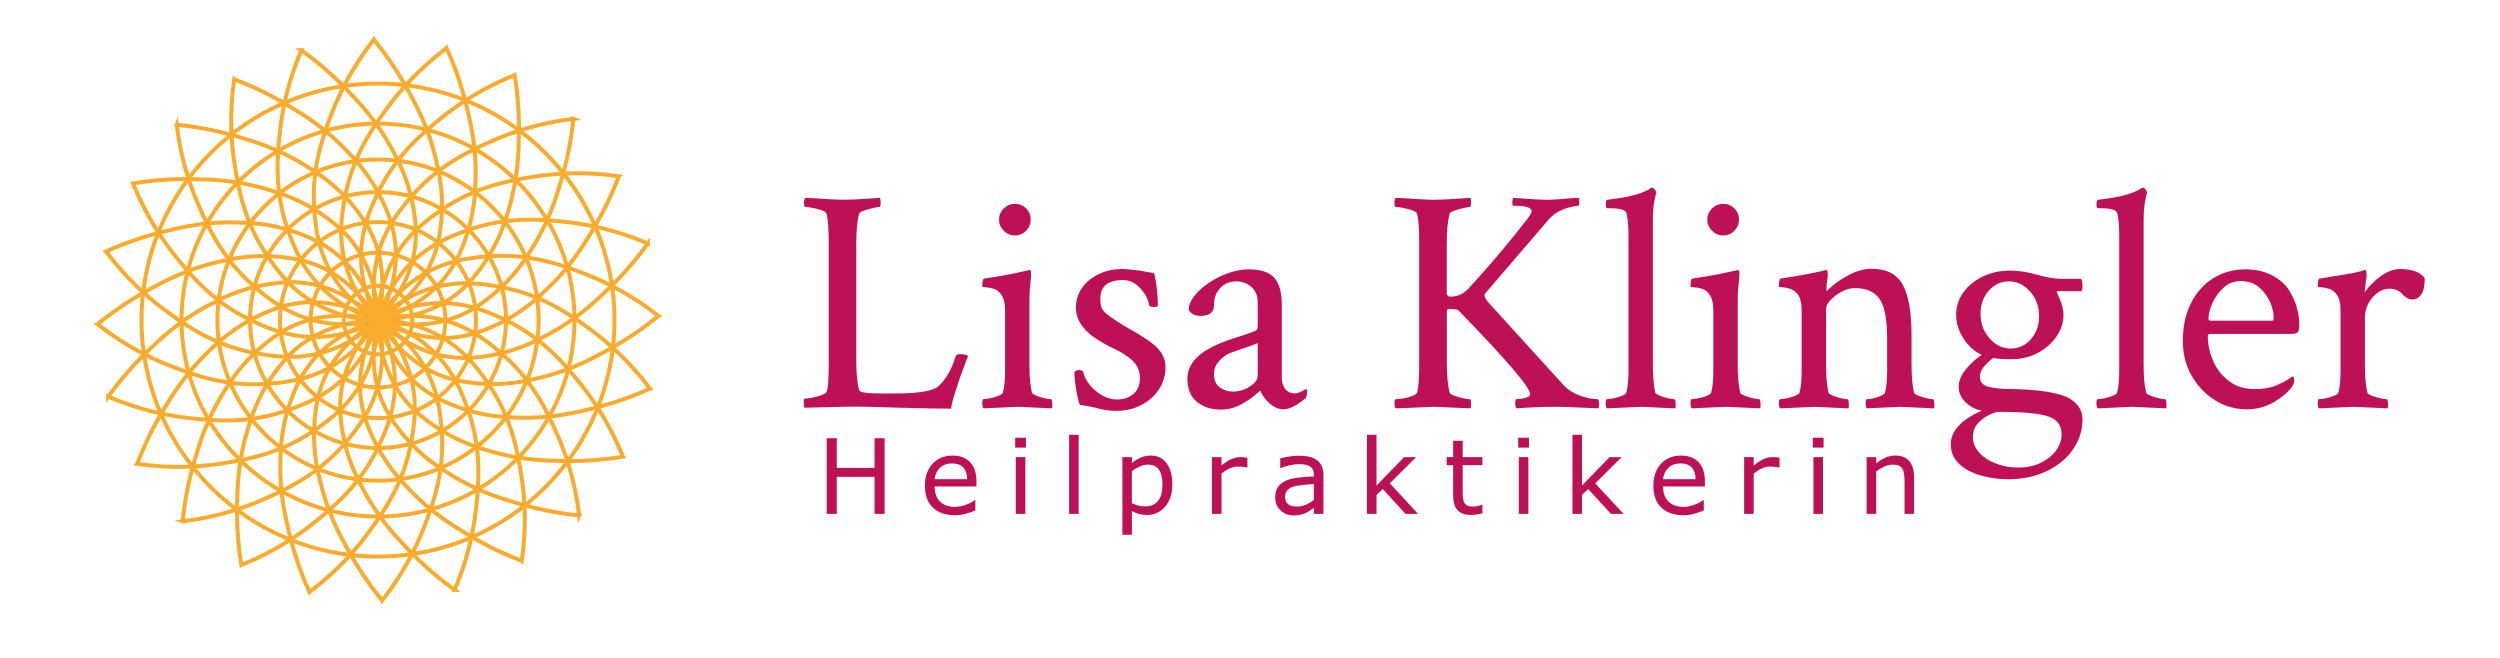 <?xml version="1.0" encoding="UTF-8"?><svg xmlns="http://www.w3.org/2000/svg" viewBox="0 0 1249.18 328.64"><defs><style>.cls-1,.cls-2{fill:none;}.cls-2{stroke:#f8ab2d;stroke-miterlimit:10;stroke-width:2px;}.cls-3{fill:#bd1157;}</style></defs><g id="Flächen"><rect class="cls-1" x="371.12" y="93.78" width="866.65" height="157.69"/><path class="cls-3" d="M475.15,204.2c-5.49,0-14.03-.16-25.63-.47-5.8-.21-11.07-.37-15.82-.47-4.75-.1-8.91-.1-12.5,0l-19.14.47c-.32-.32-.47-1.16-.47-2.53s.16-2.06.47-2.06c1.05,0,2.35-.16,3.88-.47,1.53-.32,3.01-.71,4.43-1.19s2.29-1.03,2.61-1.66c.74-1.16,1.11-6.12,1.11-14.87v-59.8c0-6.96-.37-11.76-1.11-14.4-.21-.63-1-1.19-2.37-1.66-1.37-.47-2.85-.87-4.43-1.19s-2.85-.47-3.8-.47c-.42,0-.63-.68-.63-2.06,0-1.27.21-2.11.63-2.53.95,0,2.56.08,4.83.24,2.27.16,4.72.32,7.36.47,2.63.16,4.9.24,6.8.24,3.37,0,6.75-.13,10.12-.4,3.37-.26,6.12-.45,8.23-.55.21.85.32,1.64.32,2.37,0,1.48-.21,2.21-.63,2.21-.63,0-1.74.19-3.32.55-1.58.37-3.06.79-4.43,1.27-1.37.47-2.16.98-2.37,1.5-.95,3.59-1.42,8.49-1.42,14.71v59.64c0,5.59.47,10.23,1.42,13.92.32,1.06,3.9,1.58,10.76,1.58h7.59c9.7,0,16.35-.89,19.93-2.69,1.58-.84,3.35-2.71,5.3-5.62,1.95-2.9,3.5-6.35,4.67-10.36.21-.63.95-.95,2.21-.95,2,0,3.32.32,3.96.95-.32.85-.82,2.14-1.5,3.88-.69,1.74-1.34,3.51-1.98,5.3-.63,1.79-1.16,3.32-1.58,4.59-.63,1.9-1.32,4.06-2.06,6.49-.74,2.43-1.21,4.43-1.42,6.01Z"/><path class="cls-3" d="M491.44,204.04c-.42-.42-.63-1.32-.63-2.69,0-1.27.21-1.9.63-1.9.84,0,2-.16,3.48-.47,1.48-.32,2.85-.74,4.11-1.27,1.27-.53,1.95-1,2.06-1.42.42-1.48.71-3.16.87-5.06s.24-3.9.24-6.01v-29.9c0-4.01-.74-6.85-2.21-8.54-1.06-1.37-2.32-2.24-3.8-2.61-1.48-.37-2.74-.58-3.8-.63-1.06-.05-1.58-.18-1.58-.4,0-2.53.32-3.85.95-3.96,5.59-.84,9.86-1.55,12.81-2.14,2.95-.58,5.59-1.13,7.91-1.66l1.9-.47c.42-.1.68.32.79,1.27.1.95.1,1.64,0,2.06-.21,2.11-.4,4.11-.55,6.01s-.24,3.69-.24,5.38v32.59c0,3.06.1,5.75.32,8.07.21,2.32.53,4.33.95,6.01.21.42.95.9,2.21,1.42,1.27.53,2.63.95,4.11,1.27,1.48.32,2.53.47,3.16.47.32,0,.53.63.63,1.9.1,1.27.05,2.16-.16,2.69l-16.93-.79-17.24.79ZM507.1,117.67c-2.11,0-3.96-.79-5.54-2.37s-2.37-3.43-2.37-5.54c0-2.21.79-4.09,2.37-5.62,1.58-1.53,3.43-2.29,5.54-2.29,2.21,0,4.09.77,5.62,2.29,1.53,1.53,2.29,3.4,2.29,5.62s-.77,3.96-2.29,5.54c-1.53,1.58-3.4,2.37-5.62,2.37Z"/><path class="cls-3" d="M558.04,205.31c-3.27,0-6.22-.37-8.86-1.11-2.64-.74-5.85-1.37-9.65-1.9-.42-1.16-.85-2.74-1.27-4.75-.42-2-.77-4.11-1.03-6.33-.26-2.21-.4-4.01-.4-5.38.84-.63,1.48-.95,1.9-.95,1.58,0,2.42.32,2.53.95.42,2.11,1.48,4.22,3.16,6.33,1.69,2.11,3.74,3.88,6.17,5.3,2.42,1.42,4.9,2.14,7.44,2.14,3.37,0,6.14-.92,8.31-2.77,2.16-1.84,3.24-4.51,3.24-7.99,0-3.69-1.42-6.75-4.27-9.18-2.21-1.79-4.09-3.08-5.62-3.88-1.53-.79-3.01-1.53-4.43-2.21-1.42-.68-3.19-1.66-5.3-2.93-8.23-4.75-12.34-10.39-12.34-16.93,0-3.8,1.05-7.14,3.16-10.05,2.11-2.9,4.93-5.17,8.46-6.8,3.53-1.63,7.3-2.45,11.31-2.45,1.16,0,2.48.08,3.96.24,1.48.16,3.11.34,4.9.55,1.79.32,3.27.58,4.43.79,1.16.21,2.11.37,2.85.47,1.16,4.85,1.79,10.23,1.9,16.14,0,.53-.69.79-2.06.79-1.48,0-2.27-.37-2.37-1.11-.53-2.95-2.03-5.75-4.51-8.38-2.48-2.63-5.3-3.96-8.46-3.96-7.59,0-11.39,3.11-11.39,9.33,0,1.58.18,2.98.55,4.19.37,1.21,1.24,2.35,2.61,3.4,3.27,2.53,7.14,5.06,11.63,7.59,4.48,2.53,8.2,4.9,11.15,7.12,4.43,3.38,6.64,7.33,6.64,11.87,0,4.11-1.11,7.83-3.32,11.15s-5.17,5.93-8.86,7.83c-3.69,1.9-7.75,2.85-12.18,2.85Z"/><path class="cls-3" d="M610.09,204.68c-4.85,0-8.86-1.29-12.02-3.88-3.16-2.58-4.75-6.46-4.75-11.63,0-6.33,4.11-11.6,12.34-15.82,3.58-1.79,7.14-3.22,10.68-4.27,3.53-1.05,7.09-2.27,10.68-3.64.95-.32,1.42-1.11,1.42-2.37v-11.87c0-3.37-1.06-5.98-3.16-7.83-2.11-1.84-4.64-2.77-7.59-2.77-3.16,0-5.8,1.08-7.91,3.24-2.11,2.16-3.16,4.98-3.16,8.46,0,3.69-2.16,5.54-6.49,5.54-3.06,0-5.12-1-6.17-3.01,0-2.21.92-4.51,2.77-6.88,1.84-2.37,4.24-4.56,7.2-6.57,2.95-2,6.19-3.64,9.73-4.9,3.53-1.27,7.04-1.9,10.52-1.9,5.8,0,9.97,1.4,12.5,4.19,2.53,2.8,3.8,7.3,3.8,13.53v36.54c0,2.21.58,4.06,1.74,5.54,1.16,1.48,2.74,2.21,4.75,2.21,1.37,0,3.22-.74,5.54-2.21.42,0,.63.42.63,1.27,0,1.37-.26,2.48-.79,3.32-4.33,3.69-8.02,5.54-11.07,5.54-2.43,0-4.75-1-6.96-3.01-2.21-2-3.75-4.11-4.59-6.33-.53.42-1.19.98-1.98,1.66-.79.69-1.45,1.24-1.98,1.66-2.21,1.69-4.62,3.14-7.2,4.35-2.59,1.21-5.41,1.82-8.46,1.82ZM616.1,195.66c2.95,0,5.75-.84,8.38-2.53,2.63-1.69,3.96-3.48,3.96-5.38v-16.29c-2.74,1.06-5.35,2-7.83,2.85-2.48.85-4.46,1.53-5.93,2.06-1.9.74-3.72,2.06-5.46,3.96s-2.61,4.06-2.61,6.49c0,3.16.97,5.43,2.93,6.8,1.95,1.37,4.14,2.06,6.57,2.06Z"/><path class="cls-3" d="M697.42,204.04c-.42-.42-.63-1.21-.63-2.37,0-1.48.21-2.21.63-2.21.95,0,2.21-.13,3.8-.4,1.58-.26,3.06-.66,4.43-1.19,1.37-.53,2.16-1.05,2.37-1.58.42-1.48.71-3.37.87-5.7.16-2.32.24-5.11.24-8.38v-61.38c0-3.27-.08-6.09-.24-8.46s-.45-4.24-.87-5.62c-.21-.63-1-1.19-2.37-1.66-1.37-.47-2.85-.87-4.43-1.19s-2.85-.47-3.8-.47c-.42,0-.63-.68-.63-2.06,0-1.27.21-2.11.63-2.53.95,0,2.56.08,4.83.24,2.27.16,4.72.32,7.36.47,2.63.16,4.9.24,6.8.24,3.37,0,6.75-.13,10.12-.4,3.37-.26,6.12-.45,8.23-.55.21.42.29,1.29.24,2.61-.05,1.32-.24,1.98-.55,1.98-.63,0-1.74.19-3.32.55-1.58.37-3.06.79-4.43,1.27-1.37.47-2.16.98-2.37,1.5-.95,3.59-1.42,8.49-1.42,14.71v25.79l1.11.95h1.11c3.37,0,6.43-1.53,9.18-4.59,6.22-6.85,11.57-12.97,16.06-18.35,4.48-5.38,8.2-9.97,11.15-13.76,2.53-3.06,3.8-5.06,3.8-6.01,0-1.79-3.01-2.69-9.02-2.69-.42,0-.63-.47-.63-1.42,0-.53.02-.97.08-1.34.05-.37.13-.76.24-1.19,3.06.21,6.12.42,9.18.63,3.06.21,5.64.32,7.75.32,1.79,0,3.77-.08,5.93-.24,2.16-.16,4.17-.32,6.01-.47,1.84-.16,3.19-.24,4.03-.24.21.42.29,1.19.24,2.29-.05,1.11-.24,1.66-.55,1.66-6.33.74-11.18,2.95-14.55,6.64l-31.8,37.02c-.85.95-.47,2.37,1.11,4.27l38.13,41.92c2.11,2.21,4.8,3.9,8.07,5.06,3.27,1.16,6.17,1.74,8.7,1.74.53,0,.79.95.79,2.85,0,.53-.11,1.11-.32,1.74-5.28-.21-9.55-.4-12.81-.55-3.27-.16-5.54-.24-6.8-.24-4.43,0-8.41.08-11.94.24-3.54.16-6.67.34-9.41.55-.42-.42-.63-1.32-.63-2.69,0-1.27.21-1.9.63-1.9,1.27,0,2.71-.21,4.35-.63,1.63-.42,2.45-1.05,2.45-1.9,0-3.37-11.97-17.35-35.91-41.92-.42-.42-1.95-.63-4.59-.63-.74,0-1.11.42-1.11,1.27v25.95c0,6.12.47,11.02,1.42,14.71.21.42,1,.9,2.37,1.42,1.37.53,2.85.95,4.43,1.27s2.69.47,3.32.47c.32,0,.5.63.55,1.9.05,1.27-.03,2.16-.24,2.69-5.28-.21-9.44-.4-12.5-.55-3.06-.16-5.01-.24-5.85-.24l-18.98.79Z"/><path class="cls-3" d="M802.94,204.04c-.42-.42-.63-1.32-.63-2.69,0-1.27.21-1.9.63-1.9.84,0,2-.16,3.48-.47,1.48-.32,2.85-.74,4.11-1.27,1.27-.53,1.95-1,2.06-1.42.42-1.48.71-3.16.87-5.06s.24-3.9.24-6.01v-68.5c0-3.58-.32-6.96-.95-10.12-.42-1.69-3.11-2.53-8.07-2.53h-1.42c-.63,0-.95-.58-.95-1.74,0-1.69.32-2.53.95-2.53,6.33-.74,11.02-1.58,14.08-2.53,3.06-.95,5.17-1.79,6.33-2.53l1.58-.95h.32c.42,0,.84.29,1.27.87.42.58.68,1.13.79,1.66-1.16,3.48-1.74,8.07-1.74,13.76v72.14c0,3.06.1,5.75.32,8.07.21,2.32.53,4.33.95,6.01.21.42.95.9,2.21,1.42,1.27.53,2.63.95,4.11,1.27,1.48.32,2.53.47,3.16.47.32,0,.53.63.63,1.9.1,1.27.05,2.16-.16,2.69l-16.93-.79-17.24.79Z"/><path class="cls-3" d="M845.34,204.04c-.42-.42-.63-1.32-.63-2.69,0-1.27.21-1.9.63-1.9.84,0,2-.16,3.48-.47,1.48-.32,2.85-.74,4.11-1.27,1.27-.53,1.95-1,2.06-1.42.42-1.48.71-3.16.87-5.06s.24-3.9.24-6.01v-29.9c0-4.01-.74-6.85-2.21-8.54-1.06-1.37-2.32-2.24-3.8-2.61-1.48-.37-2.74-.58-3.8-.63-1.06-.05-1.58-.18-1.58-.4,0-2.53.32-3.85.95-3.96,5.59-.84,9.86-1.55,12.81-2.14,2.95-.58,5.59-1.13,7.91-1.66l1.9-.47c.42-.1.68.32.79,1.27.1.95.1,1.64,0,2.06-.21,2.11-.4,4.11-.55,6.01s-.24,3.69-.24,5.38v32.59c0,3.06.1,5.75.32,8.07.21,2.32.53,4.33.95,6.01.21.42.95.9,2.21,1.42,1.27.53,2.63.95,4.11,1.27,1.48.32,2.53.47,3.16.47.32,0,.53.63.63,1.9.1,1.27.05,2.16-.16,2.69l-16.93-.79-17.24.79ZM861,117.67c-2.11,0-3.96-.79-5.54-2.37s-2.37-3.43-2.37-5.54c0-2.21.79-4.09,2.37-5.62,1.58-1.53,3.43-2.29,5.54-2.29,2.21,0,4.09.77,5.62,2.29,1.53,1.53,2.29,3.4,2.29,5.62s-.77,3.96-2.29,5.54c-1.53,1.58-3.4,2.37-5.62,2.37Z"/><path class="cls-3" d="M889.48,204.04c-.42-.42-.63-1.32-.63-2.69,0-1.27.21-1.9.63-1.9.84,0,2-.16,3.48-.47,1.48-.32,2.85-.74,4.11-1.27,1.27-.53,1.95-1,2.06-1.42.42-1.48.71-3.16.87-5.06s.24-3.9.24-6.01v-29.9c0-4.01-.74-6.85-2.21-8.54-1.06-1.27-2.29-2.11-3.72-2.53-1.42-.42-2.69-.66-3.8-.71-1.11-.05-1.66-.18-1.66-.4,0-2.53.32-3.85.95-3.96,5.59-.84,10.12-1.61,13.61-2.29,3.48-.68,5.64-1.13,6.49-1.34l2.53-.63c.42-.1.68.32.79,1.27.1.95.1,1.64,0,2.06-.21,1.48-.37,2.74-.47,3.8-.11,1.06-.16,1.9-.16,2.53,0,.42.1.63.32.63.1,0,.26-.1.47-.32,2.42-2.53,5.72-4.93,9.89-7.2,4.17-2.27,8.15-3.4,11.94-3.4,7.38,0,12.55,2.64,15.5,7.91,2.95,5.28,4.43,13.82,4.43,25.63v14.4c0,3.06.1,5.75.32,8.07.21,2.32.53,4.33.95,6.01.21.42.95.9,2.21,1.42,1.27.53,2.63.95,4.11,1.27,1.48.32,2.53.47,3.16.47.32,0,.53.63.63,1.9.1,1.27.05,2.16-.16,2.69l-16.93-.79-16.61.79c-.42-.42-.63-1.32-.63-2.69,0-1.27.21-1.9.63-1.9.84,0,1.95-.16,3.32-.47,1.37-.32,2.63-.74,3.8-1.27,1.16-.53,1.79-1,1.9-1.42.42-1.48.71-3.16.87-5.06s.24-3.9.24-6.01v-15.82c0-9.81-1.27-16.5-3.8-20.09-2.53-3.58-6.64-5.38-12.34-5.38-2.21,0-4.43.61-6.64,1.82-2.21,1.21-4.06,2.61-5.54,4.19-1.48,1.58-2.21,3.06-2.21,4.43v27.84c0,3.06.1,5.75.32,8.07.21,2.32.53,4.33.95,6.01.21.42.95.9,2.21,1.42,1.27.53,2.63.95,4.11,1.27,1.48.32,2.53.47,3.16.47.32,0,.53.63.63,1.9.1,1.27.05,2.16-.16,2.69l-16.93-.79-17.24.79Z"/><path class="cls-3" d="M1003.86,239.48c-4.96,0-9.68-.63-14.16-1.9-4.48-1.27-8.1-3.22-10.84-5.85-2.74-2.64-4.11-5.91-4.11-9.81,0-6.54,5.17-12.13,15.5-16.77-2.85-.42-5.49-1.74-7.91-3.96-2.43-2.21-3.64-4.9-3.64-8.07,0-2.74,1.19-5.59,3.56-8.54,2.37-2.95,5.04-5.38,7.99-7.28-2.11-.84-4.14-2.27-6.09-4.27-1.95-2-3.56-4.38-4.83-7.12-1.27-2.74-1.9-5.59-1.9-8.54,0-4.22,1.21-7.99,3.64-11.31,2.42-3.32,5.67-5.96,9.73-7.91,4.06-1.95,8.62-2.93,13.68-2.93,4.11,0,8.59.69,13.45,2.06,4.85,1.37,9.02,2.06,12.5,2.06h9.18c.63.11.95,1.42.95,3.96,0,1.48-.32,2.21-.95,2.21h-11.23c-.42,0-.63.16-.63.47l1.58,3.8c1.16,2.64,1.74,5.17,1.74,7.59,0,3.8-1.16,7.38-3.48,10.76-2.32,3.38-5.46,6.12-9.41,8.23-3.96,2.11-8.41,3.16-13.37,3.16-1.69,0-3.27-.05-4.75-.16-1.48-.1-2.85-.26-4.11-.47-2,1.48-3.61,3.01-4.83,4.59-1.21,1.58-1.82,3.16-1.82,4.75,0,2.64,1.48,4.33,4.43,5.06,2.95.74,6.75,1.11,11.39,1.11,6.54.11,12.1.5,16.69,1.19,4.59.69,8.2,1.61,10.84,2.77,5.27,2.53,7.91,6.27,7.91,11.23,0,5.38-1.56,10.33-4.67,14.87-3.11,4.53-7.44,8.15-12.97,10.84s-11.89,4.09-19.06,4.19ZM1008.45,233.63c4.22,0,7.96-.79,11.23-2.37,3.27-1.58,5.83-3.64,7.67-6.17,1.84-2.53,2.77-5.22,2.77-8.07,0-4.43-2.16-7.38-6.49-8.86-4.22-1.58-12.6-2.37-25.15-2.37-.85,0-2.29.47-4.35,1.42s-3.96,2.35-5.7,4.19c-1.74,1.84-2.61,4.19-2.61,7.04s1.11,5.59,3.32,7.91c2.21,2.32,5.04,4.11,8.46,5.38,3.43,1.27,7.04,1.9,10.84,1.9ZM1004.65,174.14c4.11,0,7.51-1.58,10.2-4.75s4.03-6.96,4.03-11.39c0-4.85-1.5-8.96-4.51-12.34-3.01-3.37-6.51-5.06-10.52-5.06s-7.51,1.58-10.2,4.75-4.03,6.96-4.03,11.39c0,4.85,1.5,8.97,4.51,12.34,3.01,3.38,6.51,5.06,10.52,5.06Z"/><path class="cls-3" d="M1048.16,204.04c-.42-.42-.63-1.32-.63-2.69,0-1.27.21-1.9.63-1.9.84,0,2-.16,3.48-.47,1.48-.32,2.85-.74,4.11-1.27,1.27-.53,1.95-1,2.06-1.42.42-1.48.71-3.16.87-5.06s.24-3.9.24-6.01v-68.5c0-3.58-.32-6.96-.95-10.12-.42-1.69-3.11-2.53-8.07-2.53h-1.42c-.63,0-.95-.58-.95-1.74,0-1.69.32-2.53.95-2.53,6.33-.74,11.02-1.58,14.08-2.53,3.06-.95,5.17-1.79,6.33-2.53l1.58-.95h.32c.42,0,.84.29,1.27.87.42.58.68,1.13.79,1.66-1.16,3.48-1.74,8.07-1.74,13.76v72.14c0,3.06.1,5.75.32,8.07.21,2.32.53,4.33.95,6.01.21.42.95.9,2.21,1.42,1.27.53,2.63.95,4.11,1.27,1.48.32,2.53.47,3.16.47.32,0,.53.63.63,1.9.1,1.27.05,2.16-.16,2.69l-16.93-.79-17.24.79Z"/><path class="cls-3" d="M1122.67,204.52c-5.8,0-11.13-1.53-15.98-4.59-4.85-3.06-8.73-7.14-11.63-12.26-2.9-5.11-4.35-10.84-4.35-17.17,0-7.38,1.37-13.76,4.11-19.14,2.74-5.38,6.49-9.52,11.23-12.42,4.75-2.9,10.07-4.35,15.98-4.35,4.85,0,9.12.92,12.81,2.77,3.69,1.85,6.54,4.19,8.54,7.04,1.9,2.95,3.29,5.93,4.19,8.94.89,3.01,1.34,5.99,1.34,8.94,0,2.11-.32,3.4-.95,3.88s-1.85.71-3.64.71h-39.87c-.85,0-1.27.26-1.27.79,0,4.43.89,8.68,2.69,12.74,1.79,4.06,4.43,7.41,7.91,10.05,3.48,2.64,7.75,3.96,12.81,3.96,4.43,0,8.15-.66,11.15-1.98,3.01-1.32,5.19-2.5,6.57-3.56l1.11-.79c.63,0,.95.69.95,2.06,0,.74-.32,1.69-.95,2.85-2.11,2.95-5.22,5.62-9.33,7.99s-8.6,3.56-13.45,3.56ZM1104.48,160.22h30.85c.53,0,.79-.53.79-1.58,0-2.32-.61-4.88-1.82-7.67-1.21-2.79-3.03-5.25-5.46-7.36-2.43-2.11-5.49-3.16-9.18-3.16-3.38,0-6.28,1.13-8.7,3.4-2.43,2.27-4.27,4.85-5.54,7.75-1.27,2.9-1.9,5.41-1.9,7.51,0,.74.32,1.11.95,1.11Z"/><path class="cls-3" d="M1158.74,204.04c-.42-.42-.63-1.32-.63-2.69,0-1.27.21-1.9.63-1.9.84,0,2-.16,3.48-.47,1.48-.32,2.85-.74,4.11-1.27,1.27-.53,1.95-1,2.06-1.42.42-1.48.71-3.16.87-5.06s.24-3.9.24-6.01v-29.9c0-4.01-.74-6.85-2.21-8.54-1.06-1.27-2.29-2.11-3.72-2.53-1.42-.42-2.69-.66-3.8-.71-1.11-.05-1.66-.18-1.66-.4,0-2.53.32-3.85.95-3.96,11.49-1.79,18.14-2.95,19.93-3.48l2.69-.79c.42-.1.68.32.79,1.27.1.95.1,1.64,0,2.06l-.95,7.91c1.9-2.85,4.51-5.51,7.83-7.99,3.32-2.48,6.62-3.72,9.89-3.72,6.12,0,10.23,1.53,12.34,4.59,0,3.69-.58,6.38-1.74,8.07-1.16,1.69-2.59,2.53-4.27,2.53-1.9,0-3.64-.89-5.22-2.69-1.58-1.79-3.75-2.69-6.49-2.69-2.11,0-4.11.71-6.01,2.14s-3.4,3.22-4.51,5.38c-1.11,2.16-1.66,4.41-1.66,6.72v23.73c0,3.06.1,5.75.32,8.07.21,2.32.53,4.33.95,6.01.21.42.95.9,2.21,1.42,1.27.53,2.66.95,4.19,1.27,1.53.32,2.61.47,3.24.47.32,0,.53.63.63,1.9.1,1.27.05,2.16-.16,2.69l-17.09-.79-17.24.79Z"/><rect class="cls-1" x="399.22" y="217.25" width="570.49" height="52.47"/><path class="cls-3" d="M442.01,256.77h-5.03v-18.51h-18.87v18.51h-5.03v-37.81h5.03v14.83h18.87v-14.83h5.03v37.81Z"/><path class="cls-3" d="M487.9,243.08h-20.9c0,1.74.26,3.26.79,4.56s1.24,2.36,2.16,3.19c.88.81,1.93,1.42,3.14,1.83s2.54.61,4,.61c1.93,0,3.87-.38,5.83-1.16s3.35-1.53,4.18-2.27h.25v5.21c-1.61.68-3.25,1.24-4.93,1.7s-3.44.69-5.28.69c-4.71,0-8.38-1.27-11.02-3.82s-3.96-6.17-3.96-10.85,1.27-8.32,3.8-11.04,5.86-4.09,9.99-4.09c3.83,0,6.78,1.12,8.85,3.35s3.11,5.41,3.11,9.52v2.59ZM483.26,239.43c-.02-2.5-.65-4.44-1.89-5.81s-3.14-2.06-5.67-2.06-4.59.75-6.11,2.26-2.37,3.38-2.58,5.61h16.25Z"/><path class="cls-3" d="M512.64,223.66h-5.38v-4.95h5.38v4.95ZM512.34,256.77h-4.77v-28.36h4.77v28.36Z"/><path class="cls-3" d="M538.98,256.77h-4.77v-39.51h4.77v39.51Z"/><path class="cls-3" d="M585.77,242.24c0,2.3-.33,4.41-.99,6.31s-1.59,3.52-2.79,4.84c-1.12,1.25-2.43,2.22-3.95,2.91s-3.12,1.03-4.81,1.03c-1.47,0-2.81-.16-4-.48s-2.41-.82-3.64-1.5v11.88h-4.77v-38.82h4.77v2.97c1.27-1.07,2.7-1.96,4.28-2.68s3.27-1.08,5.07-1.08c3.42,0,6.08,1.29,7.99,3.87s2.86,6.17,2.86,10.75ZM580.84,242.37c0-3.42-.58-5.98-1.75-7.67s-2.96-2.54-5.38-2.54c-1.37,0-2.75.3-4.14.89s-2.72,1.37-3.99,2.34v16.07c1.35.61,2.52,1.02,3.49,1.24s2.08.33,3.31.33c2.66,0,4.73-.9,6.22-2.69s2.23-4.45,2.23-7.97Z"/><path class="cls-3" d="M623.28,233.61h-.25c-.71-.17-1.4-.29-2.07-.37s-1.46-.11-2.37-.11c-1.47,0-2.89.33-4.27.98s-2.69,1.49-3.96,2.53v20.13h-4.77v-28.36h4.77v4.19c1.9-1.52,3.57-2.6,5.01-3.24s2.92-.95,4.43-.95c.83,0,1.43.02,1.8.06s.93.12,1.68.24v4.9Z"/><path class="cls-3" d="M661.27,256.77h-4.75v-3.02c-.42.29-.99.69-1.71,1.21s-1.42.93-2.09,1.23c-.8.39-1.71.71-2.74.98s-2.24.39-3.63.39c-2.56,0-4.72-.85-6.5-2.54s-2.67-3.85-2.67-6.47c0-2.15.46-3.89,1.38-5.22s2.24-2.37,3.95-3.14c1.73-.76,3.8-1.28,6.22-1.55s5.02-.47,7.79-.61v-.74c0-1.08-.19-1.98-.57-2.69s-.93-1.27-1.64-1.68c-.68-.39-1.49-.65-2.44-.79s-1.94-.2-2.97-.2c-1.25,0-2.65.17-4.19.5s-3.13.81-4.77,1.43h-.25v-4.85c.93-.25,2.28-.53,4.04-.84s3.5-.46,5.21-.46c2,0,3.74.17,5.22.5s2.76.89,3.85,1.69c1.07.78,1.88,1.79,2.44,3.02s.84,2.77.84,4.6v19.25ZM656.52,249.79v-7.9c-1.46.08-3.17.21-5.14.38s-3.53.42-4.68.74c-1.37.39-2.48.99-3.33,1.82s-1.27,1.95-1.27,3.39c0,1.62.49,2.85,1.47,3.67s2.48,1.23,4.49,1.23c1.68,0,3.21-.33,4.6-.98s2.67-1.43,3.86-2.35Z"/><path class="cls-3" d="M708.59,256.77h-6.3l-11.38-12.42-3.1,2.95v9.47h-4.77v-39.51h4.77v25.34l13.79-14.19h6.02l-13.18,13.1,14.14,15.26Z"/><path class="cls-3" d="M740.72,256.51c-.9.24-1.88.43-2.93.58s-2,.23-2.83.23c-2.89,0-5.09-.78-6.6-2.34s-2.26-4.05-2.26-7.49v-15.08h-3.22v-4.01h3.22v-8.15h4.77v8.15h9.85v4.01h-9.85v12.92c0,1.49.03,2.65.1,3.49s.3,1.62.71,2.35c.37.68.88,1.17,1.54,1.49s1.65.47,2.98.47c.78,0,1.59-.11,2.44-.34s1.46-.42,1.83-.57h.25v4.29Z"/><path class="cls-3" d="M763.98,223.66h-5.38v-4.95h5.38v4.95ZM763.68,256.77h-4.77v-28.36h4.77v28.36Z"/><path class="cls-3" d="M811.25,256.77h-6.3l-11.38-12.42-3.1,2.95v9.47h-4.77v-39.51h4.77v25.34l13.79-14.19h6.02l-13.18,13.1,14.14,15.26Z"/><path class="cls-3" d="M851.88,243.08h-20.9c0,1.74.26,3.26.79,4.56s1.24,2.36,2.16,3.19c.88.81,1.93,1.42,3.14,1.83s2.54.61,4,.61c1.93,0,3.87-.38,5.83-1.16s3.35-1.53,4.18-2.27h.25v5.21c-1.61.68-3.25,1.24-4.93,1.7s-3.44.69-5.28.69c-4.71,0-8.38-1.27-11.02-3.82s-3.96-6.17-3.96-10.85,1.27-8.32,3.8-11.04,5.86-4.09,9.99-4.09c3.83,0,6.78,1.12,8.85,3.35s3.11,5.41,3.11,9.52v2.59ZM847.24,239.43c-.02-2.5-.65-4.44-1.89-5.81s-3.14-2.06-5.67-2.06-4.59.75-6.11,2.26-2.37,3.38-2.58,5.61h16.25Z"/><path class="cls-3" d="M889.19,233.61h-.25c-.71-.17-1.4-.29-2.07-.37s-1.46-.11-2.37-.11c-1.47,0-2.89.33-4.27.98s-2.69,1.49-3.96,2.53v20.13h-4.77v-28.36h4.77v4.19c1.9-1.52,3.57-2.6,5.01-3.24s2.92-.95,4.43-.95c.83,0,1.43.02,1.8.06s.93.12,1.68.24v4.9Z"/><path class="cls-3" d="M911.19,223.66h-5.38v-4.95h5.38v4.95ZM910.89,256.77h-4.77v-28.36h4.77v28.36Z"/><path class="cls-3" d="M956.42,256.77h-4.77v-16.15c0-1.3-.08-2.53-.23-3.67s-.43-2.04-.84-2.68c-.42-.71-1.03-1.24-1.83-1.59s-1.83-.52-3.1-.52-2.67.32-4.09.96-2.78,1.46-4.09,2.46v21.18h-4.77v-28.36h4.77v3.15c1.49-1.24,3.03-2.2,4.62-2.89s3.22-1.04,4.9-1.04c3.06,0,5.4.92,7.01,2.77s2.41,4.5,2.41,7.97v18.41Z"/></g><g id="Konturen"><path class="cls-2" d="M150.61,25.09c-7.01,16.34-9.63,30.65-10.7,40.42-1.36,12.38-3.11,30.14,4.34,50.52,2.91,7.96,7.23,19.38,18.42,29.56,9.75,8.87,20.14,12.65,26.2,14.33,6.26-6.62,17.65-20.75,18.83-39.74.45-7.19-.66-13.67-1.23-16.92-2.33-13.27-7.26-22.56-10.65-28.82-7.64-14.12-16.26-23.14-22.76-29.89-8.39-8.69-16.38-15.07-22.46-19.46Z"/><path class="cls-2" d="M186.81,19.78c-11,13.97-17.23,27.11-20.8,36.28-4.52,11.61-10.8,28.31-8.88,49.93.75,8.44,1.97,20.59,10.15,33.32,7.12,11.09,16.18,17.43,21.6,20.62,7.76-4.77,22.42-15.47,28.48-33.51,2.29-6.83,2.9-13.37,3.19-16.66,1.18-13.42-1.17-23.67-2.82-30.6-3.72-15.62-9.71-26.56-14.25-34.76-5.85-10.57-11.92-18.8-16.66-24.61Z"/><path class="cls-2" d="M223.15,24.02c-14.24,10.65-23.66,21.73-29.48,29.66-7.37,10.04-17.76,24.54-21.5,45.92-1.46,8.35-3.42,20.4,1.18,34.81,4.01,12.56,11.12,21.02,15.53,25.51,8.73-2.6,25.66-9.14,36.18-25,3.99-6.01,6.27-12.16,7.4-15.27,4.61-12.66,4.99-23.17,5.19-30.28.45-16.05-2.51-28.17-4.77-37.27-2.92-11.72-6.65-21.24-9.72-28.09Z"/><path class="cls-2" d="M257.16,37.52c-16.51,6.6-28.48,14.87-36.15,21.02-9.72,7.79-23.51,19.11-32.66,38.79-3.57,7.68-8.59,18.82-7.87,33.93.62,13.16,5.3,23.18,8.4,28.66,9.11-.25,27.15-2.19,41.42-14.78,5.4-4.77,9.2-10.13,11.1-12.84,7.73-11.04,10.82-21.08,12.85-27.91,4.59-15.39,4.87-27.86,5.04-37.23.22-12.08-.92-22.24-2.12-29.65Z"/><path class="cls-2" d="M286.52,59.36c-17.66,2.1-31.36,6.99-40.36,10.95-11.4,5.01-27.65,12.38-41.58,29.02-5.44,6.5-13.16,15.95-16.39,30.74-2.81,12.88-.88,23.76.69,29.86,8.86,2.12,26.79,4.91,43.83-3.56,6.45-3.21,11.51-7.4,14.04-9.53,10.33-8.66,15.91-17.56,19.64-23.63,8.41-13.67,11.91-25.65,14.5-34.66,3.34-11.61,4.87-21.72,5.62-29.19Z"/><path class="cls-2" d="M309.22,88.06c-17.6-2.54-32.1-1.37-41.82.13-12.31,1.89-29.92,4.8-47.68,17.27-6.93,4.87-16.85,12-23.79,25.45-6.04,11.71-7,22.73-7.06,29.02,8.01,4.34,24.61,11.68,43.26,7.91,7.07-1.43,13.03-4.17,16.03-5.57,12.22-5.69,19.91-12.85,25.09-17.74,11.66-11.03,18.15-21.69,22.98-29.72,6.23-10.35,10.32-19.72,12.98-26.74Z"/><path class="cls-2" d="M323.72,121.66c-16.34-7.01-30.65-9.63-40.42-10.7-12.38-1.36-30.14-3.11-50.52,4.34-7.96,2.91-19.38,7.23-29.56,18.42-8.87,9.75-12.65,20.14-14.33,26.2,6.62,6.26,20.75,17.65,39.74,18.83,7.19.45,13.67-.66,16.92-1.23,13.27-2.33,22.56-7.26,28.82-10.65,14.12-7.64,23.14-16.26,29.89-22.76,8.69-8.39,15.07-16.38,19.46-22.46Z"/><path class="cls-2" d="M329.03,157.86c-13.97-11-27.11-17.23-36.28-20.8-11.61-4.52-28.31-10.8-49.93-8.88-8.44.75-20.59,1.97-33.32,10.15-11.09,7.12-17.43,16.18-20.62,21.6,4.77,7.76,15.47,22.42,33.51,28.48,6.83,2.29,13.37,2.9,16.66,3.19,13.42,1.18,23.67-1.17,30.6-2.82,15.62-3.72,26.56-9.71,34.76-14.25,10.57-5.85,18.8-11.92,24.61-16.66Z"/><path class="cls-2" d="M324.78,194.2c-10.65-14.24-21.73-23.66-29.66-29.48-10.04-7.37-24.54-17.76-45.92-21.5-8.35-1.46-20.4-3.42-34.81,1.18-12.56,4.01-21.02,11.12-25.51,15.53,2.6,8.73,9.14,25.66,25,36.18,6.01,3.99,12.16,6.27,15.27,7.4,12.66,4.61,23.17,4.99,30.28,5.19,16.05.45,28.17-2.51,37.27-4.77,11.72-2.92,21.24-6.65,28.09-9.72Z"/><path class="cls-2" d="M311.28,228.21c-6.6-16.51-14.87-28.48-21.02-36.15-7.79-9.72-19.11-23.51-38.79-32.66-7.68-3.57-18.82-8.59-33.93-7.87-13.16.62-23.18,5.3-28.66,8.4.25,9.11,2.19,27.15,14.78,41.42,4.77,5.4,10.13,9.2,12.84,11.1,11.04,7.73,21.08,10.82,27.91,12.85,15.39,4.59,27.86,4.87,37.23,5.04,12.08.22,22.24-.92,29.65-2.12Z"/><path class="cls-2" d="M289.44,257.57c-2.1-17.66-6.99-31.36-10.95-40.36-5.01-11.4-12.38-27.65-29.02-41.58-6.5-5.44-15.95-13.16-30.74-16.39-12.88-2.81-23.76-.88-29.86.69-2.12,8.86-4.91,26.79,3.56,43.83,3.21,6.45,7.4,11.51,9.53,14.04,8.66,10.33,17.56,15.91,23.63,19.64,13.67,8.41,25.65,11.91,34.66,14.5,11.61,3.34,21.72,4.87,29.19,5.62Z"/><path class="cls-2" d="M260.74,280.27c2.54-17.6,1.37-32.1-.13-41.82-1.89-12.31-4.8-29.92-17.27-47.68-4.87-6.93-12-16.85-25.45-23.79-11.71-6.04-22.73-7-29.02-7.06-4.34,8.01-11.68,24.61-7.91,43.26,1.43,7.07,4.17,13.03,5.57,16.03,5.69,12.22,12.85,19.91,17.74,25.09,11.03,11.66,21.69,18.15,29.72,22.98,10.35,6.23,19.72,10.32,26.74,12.98Z"/><path class="cls-2" d="M227.14,294.76c7.01-16.34,9.63-30.65,10.7-40.42,1.36-12.38,3.11-30.14-4.34-50.52-2.91-7.96-7.23-19.38-18.42-29.56-9.75-8.87-20.14-12.65-26.2-14.33-6.26,6.62-17.65,20.75-18.83,39.74-.45,7.19.66,13.67,1.23,16.92,2.33,13.27,7.26,22.56,10.65,28.82,7.64,14.12,16.26,23.14,22.76,29.89,8.39,8.69,16.38,15.07,22.46,19.46Z"/><path class="cls-2" d="M190.94,300.07c11-13.97,17.23-27.11,20.8-36.28,4.52-11.61,10.8-28.31,8.88-49.93-.75-8.44-1.97-20.59-10.15-33.32-7.12-11.09-16.18-17.43-21.6-20.62-7.76,4.77-22.42,15.47-28.48,33.51-2.29,6.83-2.9,13.37-3.19,16.66-1.18,13.42,1.17,23.67,2.82,30.6,3.72,15.62,9.71,26.56,14.25,34.76,5.85,10.57,11.92,18.8,16.66,24.61Z"/><path class="cls-2" d="M154.6,295.83c14.24-10.65,23.66-21.73,29.48-29.66,7.37-10.04,17.76-24.54,21.5-45.92,1.46-8.35,3.42-20.4-1.18-34.81-4.01-12.56-11.12-21.02-15.53-25.51-8.73,2.6-25.66,9.14-36.18,25-3.99,6.01-6.27,12.16-7.4,15.27-4.61,12.66-4.99,23.17-5.19,30.28-.45,16.05,2.51,28.17,4.77,37.27,2.92,11.72,6.65,21.24,9.72,28.09Z"/><path class="cls-2" d="M120.59,282.33c16.51-6.6,28.48-14.87,36.15-21.02,9.72-7.79,23.51-19.11,32.66-38.79,3.57-7.68,8.59-18.82,7.87-33.93-.62-13.16-5.3-23.18-8.4-28.66-9.11.25-27.15,2.19-41.42,14.78-5.4,4.77-9.2,10.13-11.1,12.84-7.73,11.04-10.82,21.08-12.85,27.91-4.59,15.39-4.87,27.86-5.04,37.23-.22,12.08.92,22.24,2.12,29.65Z"/><path class="cls-2" d="M91.24,260.49c17.66-2.1,31.36-6.99,40.36-10.95,11.4-5.01,27.65-12.38,41.58-29.02,5.44-6.5,13.16-15.95,16.39-30.74,2.81-12.88.88-23.76-.69-29.86-8.86-2.12-26.79-4.91-43.83,3.56-6.45,3.21-11.51,7.4-14.04,9.53-10.33,8.66-15.91,17.56-19.64,23.63-8.41,13.67-11.91,25.65-14.5,34.66-3.34,11.61-4.87,21.72-5.62,29.19Z"/><path class="cls-2" d="M68.54,231.79c17.6,2.54,32.1,1.37,41.82-.13,12.31-1.89,29.92-4.8,47.68-17.27,6.93-4.87,16.85-12,23.79-25.45,6.04-11.71,7-22.73,7.06-29.02-8.01-4.34-24.61-11.68-43.26-7.91-7.07,1.43-13.03,4.17-16.03,5.57-12.22,5.69-19.91,12.85-25.09,17.74-11.66,11.03-18.15,21.69-22.98,29.72-6.23,10.35-10.32,19.72-12.98,26.74Z"/><path class="cls-2" d="M54.04,198.19c16.34,7.01,30.65,9.63,40.42,10.7,12.38,1.36,30.14,3.11,50.52-4.34,7.96-2.91,19.38-7.23,29.56-18.42,8.87-9.75,12.65-20.14,14.33-26.2-6.62-6.26-20.75-17.65-39.74-18.83-7.19-.45-13.67.66-16.92,1.23-13.27,2.33-22.56,7.26-28.82,10.65-14.12,7.64-23.14,16.26-29.89,22.76-8.69,8.39-15.07,16.38-19.46,22.46Z"/><path class="cls-2" d="M48.73,161.99c13.97,11,27.11,17.23,36.28,20.8,11.61,4.52,28.31,10.8,49.93,8.88,8.44-.75,20.59-1.97,33.32-10.15,11.09-7.12,17.43-16.18,20.62-21.6-4.77-7.76-15.47-22.42-33.51-28.48-6.83-2.29-13.37-2.9-16.66-3.19-13.42-1.18-23.67,1.17-30.6,2.82-15.62,3.72-26.56,9.71-34.76,14.25-10.57,5.85-18.8,11.92-24.61,16.66Z"/><path class="cls-2" d="M52.97,125.65c10.65,14.24,21.73,23.66,29.66,29.48,10.04,7.37,24.54,17.76,45.92,21.5,8.35,1.46,20.4,3.42,34.81-1.18,12.56-4.01,21.02-11.12,25.51-15.53-2.6-8.73-9.14-25.66-25-36.18-6.01-3.99-12.16-6.27-15.27-7.4-12.66-4.61-23.17-4.99-30.28-5.19-16.05-.45-28.17,2.51-37.27,4.77-11.72,2.92-21.24,6.65-28.09,9.72Z"/><path class="cls-2" d="M66.47,91.64c6.6,16.51,14.87,28.48,21.02,36.15,7.79,9.72,19.11,23.51,38.79,32.66,7.68,3.57,18.82,8.59,33.93,7.87,13.16-.62,23.18-5.3,28.66-8.4-.25-9.11-2.19-27.15-14.78-41.42-4.77-5.4-10.13-9.2-12.84-11.1-11.04-7.73-21.08-10.82-27.91-12.85-15.39-4.59-27.86-4.87-37.23-5.04-12.08-.22-22.24.92-29.65,2.12Z"/><path class="cls-2" d="M88.31,62.29c2.1,17.66,6.99,31.36,10.95,40.36,5.01,11.4,12.38,27.65,29.02,41.58,6.5,5.44,15.95,13.16,30.74,16.39,12.88,2.81,23.76.88,29.86-.69,2.12-8.86,4.91-26.79-3.56-43.83-3.21-6.45-7.4-11.51-9.53-14.04-8.66-10.33-17.56-15.91-23.63-19.64-13.67-8.41-25.65-11.91-34.66-14.5-11.61-3.34-21.72-4.87-29.19-5.62Z"/><path class="cls-2" d="M117.01,39.59c-2.54,17.6-1.37,32.1.13,41.82,1.89,12.31,4.8,29.92,17.27,47.68,4.87,6.93,12,16.85,25.45,23.79,11.71,6.04,22.73,7,29.02,7.06,4.34-8.01,11.68-24.61,7.91-43.26-1.43-7.07-4.17-13.03-5.57-16.03-5.69-12.22-12.85-19.91-17.74-25.09-11.03-11.66-21.69-18.15-29.72-22.98-10.35-6.23-19.72-10.32-26.74-12.98Z"/><circle class="cls-2" cx="188.88" cy="159.93" r="17.11"/><circle class="cls-2" cx="188.88" cy="159.93" r="33.66"/><circle class="cls-2" cx="188.88" cy="159.93" r="48.97"/><circle class="cls-2" cx="188.88" cy="159.93" r="63.95"/><circle class="cls-2" cx="188.88" cy="159.93" r="80.25"/><circle class="cls-2" cx="188.88" cy="159.93" r="118.16"/><circle class="cls-2" cx="188.88" cy="159.93" r="98.18"/></g></svg>